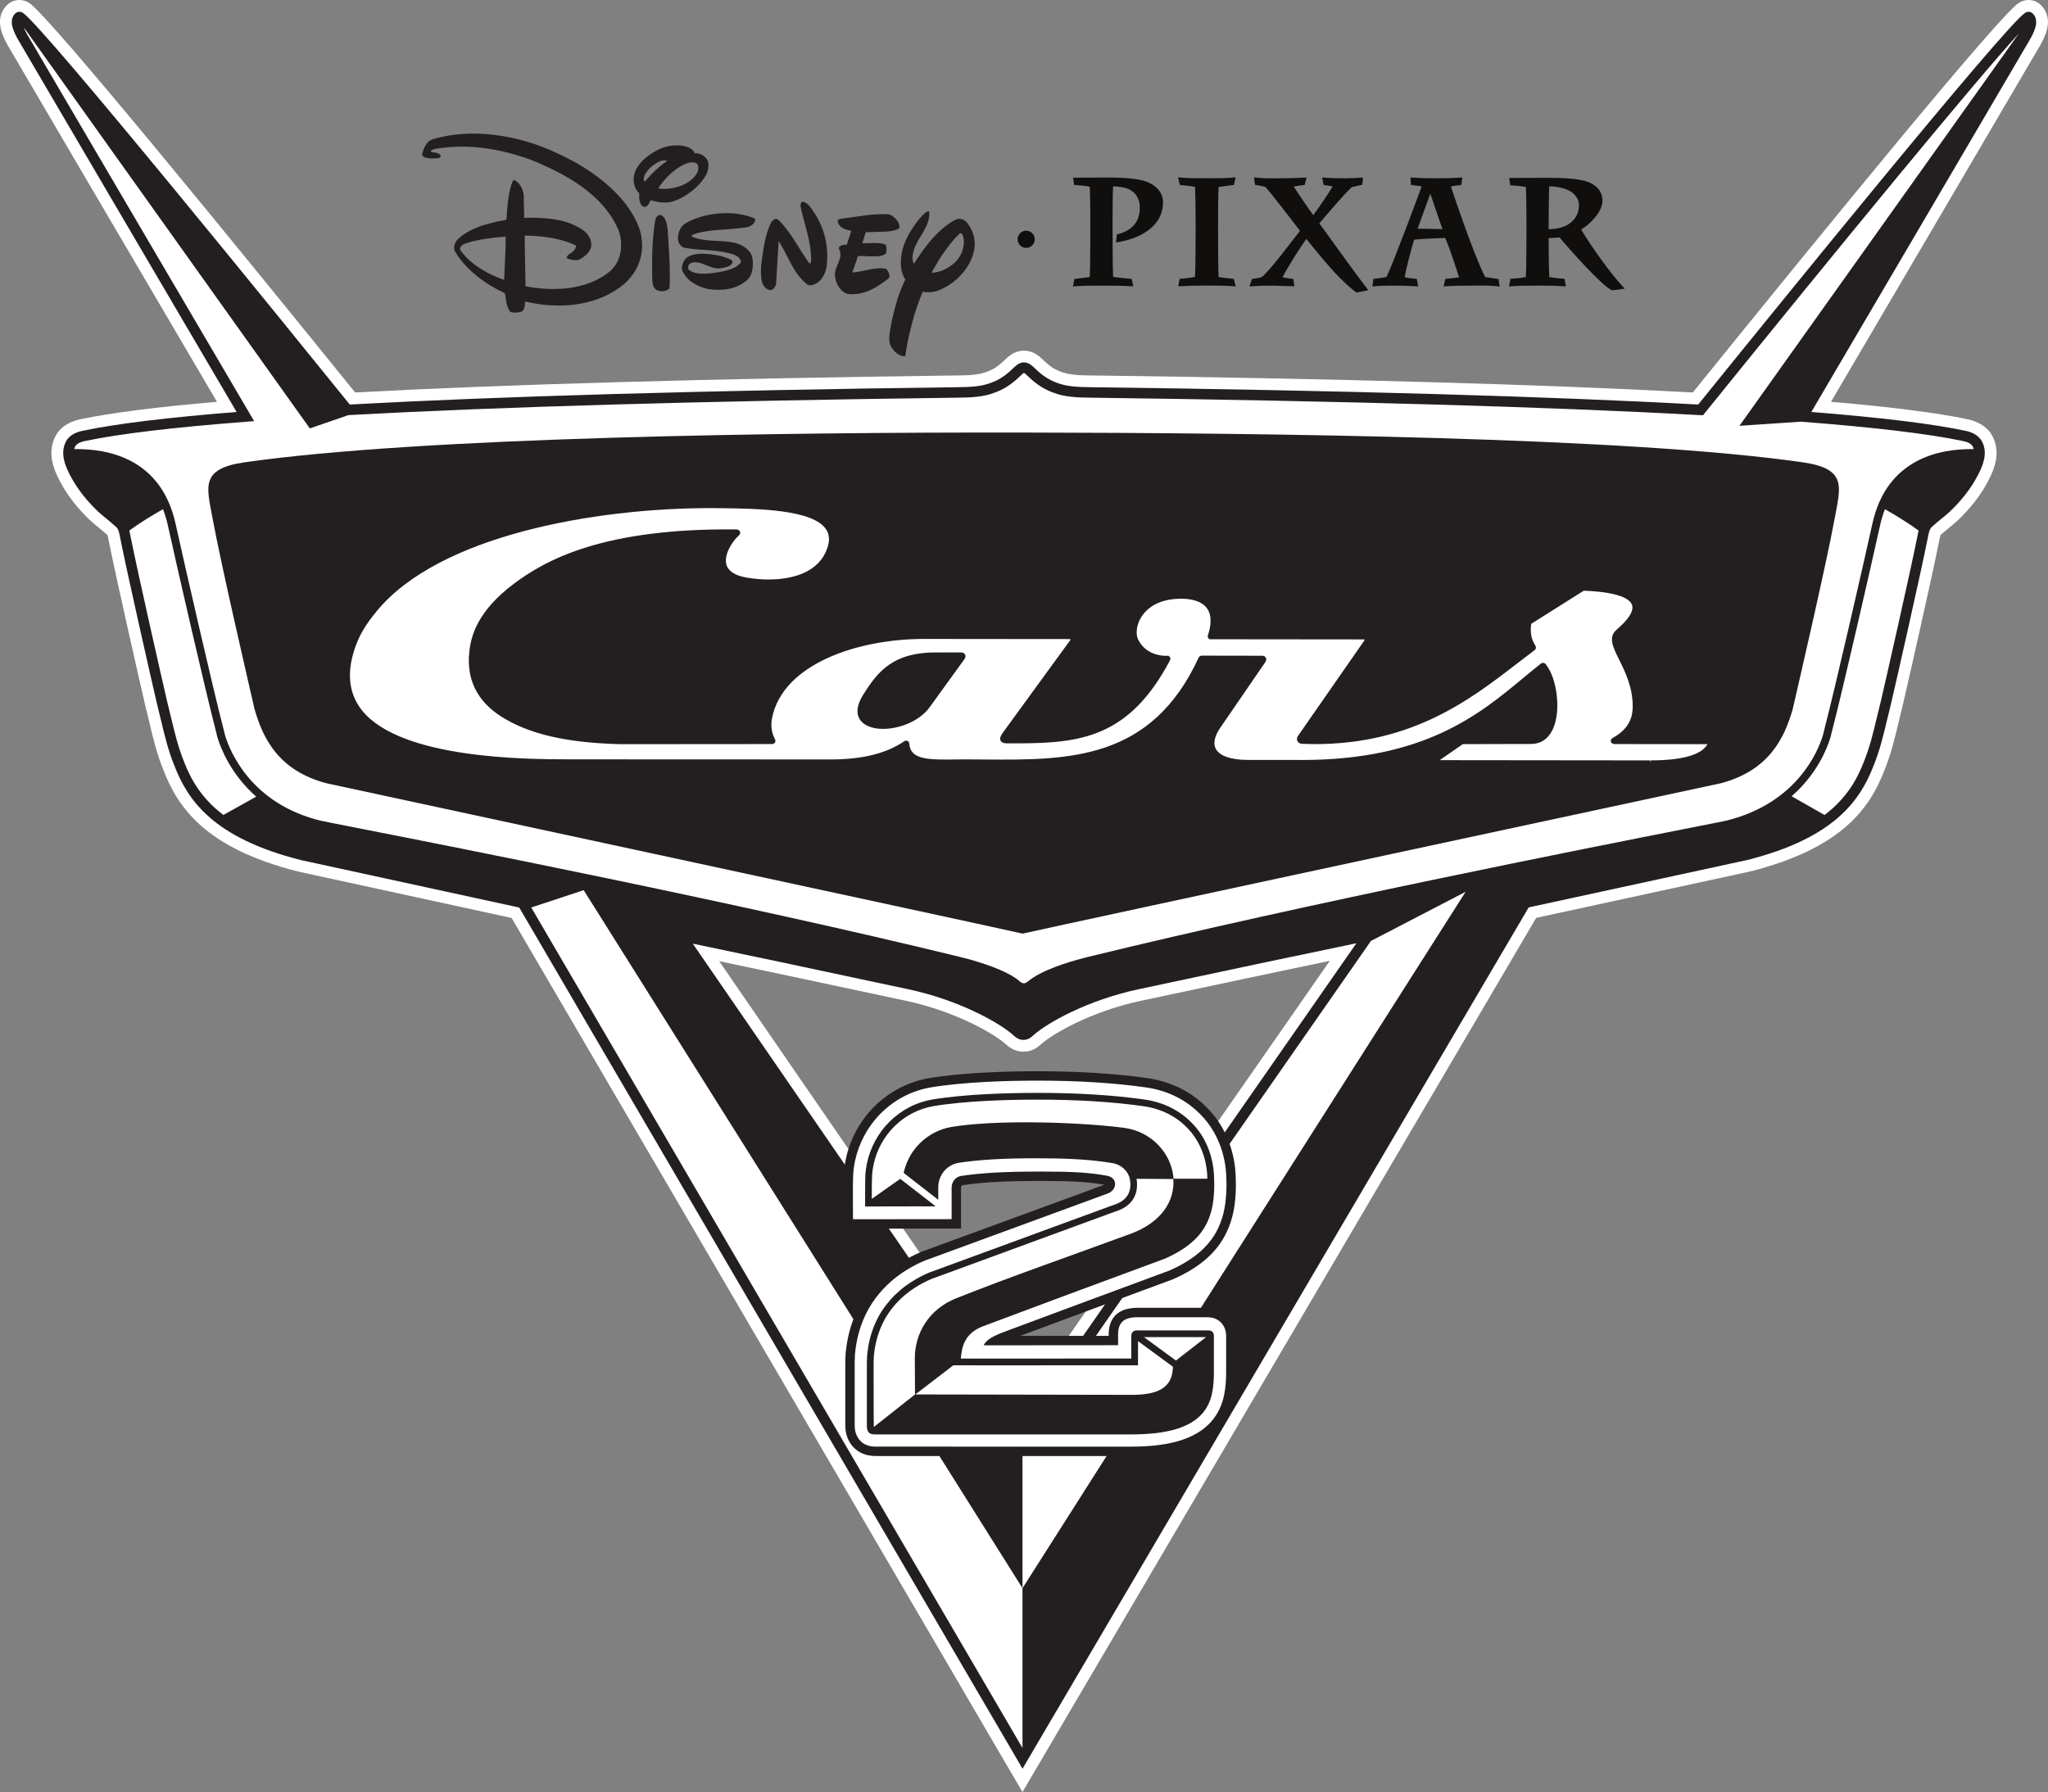 <?xml version="1.0" encoding="UTF-8" standalone="no"?>
<!-- Created with Inkscape (http://www.inkscape.org/) -->
<svg id="svg3336" xmlns:rdf="http://www.w3.org/1999/02/22-rdf-syntax-ns#" xmlns="http://www.w3.org/2000/svg" xml:space="preserve" height="353.19" viewBox="0 0 403.547 353.189" width="403.55" version="1.1" xmlns:cc="http://creativecommons.org/ns#" xmlns:dc="http://purl.org/dc/elements/1.1/"><rect x="0" y="0" width="403.547" height="353.189" fill="#808080" stroke="none"/><defs id="defs3340"><clipPath id="clipPath3352" clipPathUnits="userSpaceOnUse"><path id="path3354" d="m0 792h612v-792h-612v792z"/></clipPath><clipPath id="clipPath3368" clipPathUnits="userSpaceOnUse"><path id="path3370" d="m139.85 270.09h324.72v282.55h-324.72v-282.55z"/></clipPath></defs><g id="g3344" transform="matrix(1.25 0 0 -1.25 -175.99 690.8)"><g id="g3346"><g id="g3348"/></g><g id="g3364"><g id="g3366" clip-path="url(#clipPath3368)"><g id="g3372" transform="translate(301.99 331.55)"><path id="path3374" d="m0 0 48.429 69.596c-8.086-1.687-18.642-3.922-29.812-6.312-7.974-1.708-13.948-5.279-15.592-6.743l-0.048-0.042c-0.482-0.432-1.381-1.233-2.845-1.233-1.465 0-2.363 0.801-2.845 1.233l-0.049 0.042c-1.643 1.464-7.616 5.035-15.591 6.743-12.239 2.619-22.292 4.753-29.476 6.255l47.829-69.539zm-80.543 76.351-33.676 7.323c-14.675 3.698-18.966 10.174-21.228 16.022-1.01 2.462-1.624 5.038-2.217 7.531-0.188 0.792-0.376 1.583-0.578 2.369-0.786 3.335-4.687 20.559-5.78 26.051-0.034 0.148-0.068 0.322-0.102 0.497-0.035 0.178-0.084 0.432-0.127 0.575-0.392 0.362-0.806 0.701-1.242 1.057-0.643 0.527-1.367 1.119-2.039 1.803-1.96 1.952-3.5 4.08-4.564 6.308-0.669 1.402-1.465 3.52-0.662 5.739 0.412 1.221 1.485 2.782 4.255 3.364 4.803 1.011 12.027 1.934 21.503 2.747-10.92 18.6-32.714 55.722-33.014 56.269-0.638 1.158-2.131 3.872-0.332 6.016 0.74 0.883 1.605 1.067 2.201 1.067 0.55 0 1.073-0.157 1.556-0.467 3.15-2.024 33.257-38.996 51.371-61.413 23.679 1.278 55.674 2.182 95.124 2.687 1.63 0.022 3.196 0.08 4.443 0.565l0.047 0.018c1.206 0.433 2.076 1.136 3.008 2.058l0.045 0.045 0.209 0.18c0.363 0.309 1.195 1.015 2.505 1.04h0.07c1.346-0.024 2.177-0.731 2.533-1.033l0.217-0.187 0.046-0.045c0.932-0.922 1.797-1.624 2.987-2.05l0.046-0.018c1.265-0.491 2.834-0.551 4.463-0.573 39.451-0.505 71.445-1.409 95.124-2.687 21.928 27.134 48.379 59.489 51.373 61.413 0.483 0.31 1.006 0.467 1.555 0.467 0.596 0 1.461-0.184 2.201-1.067 1.798-2.144 0.306-4.858-0.334-6.018-0.307-0.562-23.667-40.35-33.012-56.267 9.475-0.813 16.7-1.736 21.504-2.747 2.767-0.582 3.846-2.157 4.262-3.387 0.796-2.198-0.001-4.314-0.671-5.716-1.063-2.23-2.605-4.358-4.584-6.328-0.651-0.664-1.375-1.256-2.013-1.779-0.447-0.366-0.866-0.709-1.245-1.06-0.043-0.137-0.095-0.396-0.129-0.577-0.035-0.175-0.07-0.349-0.106-0.518-1.091-5.48-4.986-22.681-5.764-25.978-0.213-0.837-0.401-1.628-0.591-2.419-0.592-2.494-1.206-5.069-2.236-7.581-2.244-5.807-6.53-12.275-21.181-15.965l-33.718-7.315-80.981-137.83-80.524 137.81z" fill="#fff"/></g><g id="g3376" transform="translate(250.01 403.85)"><path id="path3378" d="m0 0c7.181-1.484 18.859-3.956 34.02-7.2 8.039-1.722 14.348-5.312 16.438-7.171 0.415-0.371 0.869-0.806 1.657-0.806 0.789 0 1.243 0.435 1.66 0.806 2.089 1.859 8.397 5.449 16.438 7.171 15.16 3.244 27.207 5.778 34.388 7.261l-52.625-75.627-51.975 75.566zm211.34 146.52c-0.093 0.111-0.339 0.405-0.778 0.405-0.191 0-0.371-0.057-0.552-0.173-3.149-2.022-39.875-47.331-51.528-61.756-23.746 1.304-56.04 2.224-95.994 2.737-1.808 0.022-3.559 0.093-5.115 0.699-1.6 0.575-2.708 1.53-3.666 2.478l-0.159 0.137c-0.272 0.23-0.682 0.58-1.363 0.592-0.65-0.012-1.059-0.362-1.331-0.592l-0.16-0.137c-0.962-0.943-2.07-1.898-3.69-2.48-1.536-0.599-3.285-0.67-5.094-0.692-39.954-0.513-72.249-1.433-95.995-2.737-8.658 10.716-48.301 59.684-51.527 61.756-0.181 0.116-0.362 0.173-0.552 0.173-0.439 0-0.686-0.294-0.778-0.405-0.981-1.166 0.006-2.962 0.537-3.925 0.326-0.596 29.517-50.311 34.485-58.773-10.859-0.864-19.004-1.857-24.22-2.956-0.577-0.122-2.332-0.491-2.883-2.159-0.572-1.553 0.013-3.127 0.585-4.326 0.971-2.035 2.391-3.992 4.212-5.806 0.599-0.609 1.252-1.146 1.886-1.663 0.498-0.41 0.969-0.795 1.438-1.233 0.352-0.309 0.464-0.881 0.582-1.486 0.033-0.167 0.065-0.33 0.096-0.467 1.08-5.433 4.981-22.659 5.763-25.974 0.203-0.798 0.394-1.599 0.585-2.401 0.576-2.424 1.174-4.93 2.142-7.29 2.09-5.405 6.093-11.401 19.95-14.891l34.413-7.483 79.337-135.78 79.788 135.8 34.45 7.473c13.831 3.483 17.833 9.479 19.918 14.868 0.974 2.376 1.571 4.882 2.147 7.306 0.191 0.802 0.382 1.603 0.59 2.416 0.777 3.3 4.679 20.526 5.753 25.936 0.035 0.16 0.069 0.323 0.1 0.49 0.119 0.605 0.231 1.177 0.605 1.506 0.446 0.418 0.919 0.803 1.417 1.213 0.633 0.517 1.286 1.054 1.88 1.656 1.827 1.821 3.246 3.778 4.218 5.813 0.572 1.199 1.156 2.773 0.594 4.301-0.56 1.693-2.316 2.062-2.893 2.184-5.216 1.099-13.36 2.092-24.219 2.956 4.968 8.462 34.158 58.177 34.484 58.773 0.532 0.963 1.519 2.759 0.538 3.925" fill="#fff"/></g><g id="g3380" transform="translate(437.29 472.7)"><path id="path3382" d="m0 0c0 0.002 0.001 0.002 0.001 0.004l-0.001 0.001v-0.005z" fill="#221d1d"/></g><g id="g3384" transform="translate(437.29 472.7)"><path id="path3386" d="m0 0c0 0.002 0.001 0.002 0.001 0.004l-0.001 0.001v-0.005z" fill="#221d1d"/></g><g id="g3388" transform="translate(414.99 485.5)"><path id="path3390" d="m0 0 9.572 0.644 0.011 0.017 0.307-0.024c11.447-0.883 19.967-1.902 25.323-3.029 1.237-0.26 1.535-0.695 1.673-1.112 0.022-0.055 0.029-0.113 0.045-0.169-5.307 0.096-13.699-1.465-15.973-11.752-1.49-6.742-5.87-25.886-7.507-32.176l-0.254-1.042-0.058-0.212c-0.751-2.441-4.058-10.626-15.165-13.387-0.305-0.075-2.476-0.504-5.76-1.151-16.517-3.257-60.389-11.909-94.948-20.357-1.741-0.425-6.063-1.592-8.589-3.244-0.125-0.083-0.261-0.177-0.403-0.274-0.308-0.214-0.703-0.617-1.054-0.637-0.474 0.02-0.742 0.411-1.037 0.617-0.15 0.106-0.295 0.207-0.427 0.294-2.526 1.652-6.849 2.819-8.59 3.244-35.095 8.58-80.688 17.524-95.67 20.463-2.871 0.564-4.767 0.936-5.054 1.004-11.046 2.652-14.386 10.949-15.143 13.412l-0.32 1.279c-1.634 6.281-6.014 25.425-7.505 32.167-2.274 10.286-10.666 11.849-15.972 11.753 0.018 0.064 0.03 0.13 0.053 0.193 0.129 0.392 0.428 0.827 1.665 1.087 5.355 1.127 13.875 2.146 25.324 3.029l1.318 0.1-0.67 1.141c-11.997 20.433-34.781 59.241-35.131 59.87-0.222 0.403-0.382 0.729-0.495 0.992 0.057-0.058 0.116-0.121 0.176-0.184l44.897-62.965 6.084 2.098c23.751 1.311 56.125 2.236 96.228 2.751 1.966 0.025 3.879 0.106 5.652 0.795 1.887 0.678 3.156 1.762 4.244 2.834l0.092 0.079c0.141 0.119 0.237 0.196 0.262 0.198 0.056-0.002 0.152-0.079 0.292-0.198l0.091-0.079c1.088-1.072 2.358-2.155 4.227-2.827 1.793-0.696 3.705-0.777 5.671-0.802 40.17-0.516 72.586-1.444 96.347-2.757l0.422-0.024 0.265 0.33c20.995 25.991 42.91 52.671 49.54 59.886l-44.057-61.875zm28.112-17.133c-0.028-0.149-0.058-0.295-0.096-0.461-1.077-5.417-4.969-22.608-5.741-25.886-0.207-0.807-0.399-1.617-0.593-2.428-0.561-2.363-1.143-4.805-2.075-7.076-1.076-2.784-2.714-5.737-6.192-8.378l-5.187 2.956c4.017 3.509 5.595 7.561 6.098 9.204l0.327 1.297c1.637 6.297 6.023 25.464 7.515 32.213 0.203 0.922 0.462 1.768 0.766 2.543 1.752-0.985 3.89-2.306 5.308-3.371-0.052-0.211-0.092-0.418-0.13-0.613m-193.1-64.514c7.181-1.484 18.859-3.956 34.019-7.201 8.04-1.721 14.349-5.312 16.438-7.17 0.416-0.371 0.87-0.806 1.658-0.806s1.243 0.435 1.66 0.806c2.088 1.858 8.396 5.449 16.437 7.17 15.16 3.245 27.208 5.779 34.389 7.262l-52.626-75.627-51.975 75.566zm51.971-101.62v-25.2l-77.435 132.52 8.263 2.735 69.172-110.06v23.158l54.925 78.893 14.925 7.747-69.85-109.8zm-125.97 121.91c-3.481 2.644-5.119 5.6-6.198 8.388-0.925 2.258-1.506 4.7-2.069 7.063-0.193 0.811-0.387 1.621-0.588 2.411-0.776 3.295-4.67 20.486-5.751 25.926-0.032 0.143-0.061 0.289-0.09 0.438-0.038 0.195-0.079 0.402-0.13 0.613 1.416 1.065 3.553 2.385 5.306 3.37 0.305-0.776 0.564-1.62 0.768-2.542 1.491-6.749 5.878-25.916 7.514-32.204l0.264-1.077 0.068-0.245c0.507-1.653 2.092-5.741 6.083-9.25l-5.177-2.891zm-30.372 122.94 0.002-0.013-0.087 0.103c0.028-0.031 0.056-0.059 0.085-0.09m315.71 3.294c-0.092 0.111-0.338 0.405-0.777 0.405-0.191 0-0.371-0.057-0.553-0.173-3.143-2.018-39.869-47.327-51.522-61.751-23.746 1.303-56.04 2.223-95.995 2.736-1.808 0.023-3.558 0.092-5.115 0.699-1.6 0.575-2.707 1.53-3.665 2.478l-0.159 0.137c-0.272 0.23-0.682 0.58-1.363 0.592-0.65-0.012-1.059-0.362-1.331-0.592l-0.161-0.137c-0.957-0.948-2.065-1.903-3.685-2.485-1.536-0.6-3.286-0.669-5.094-0.692-39.955-0.513-72.25-1.433-95.996-2.736-8.657 10.715-48.301 59.683-51.527 61.755-0.181 0.116-0.361 0.173-0.552 0.173-0.439 0-0.686-0.294-0.778-0.405-0.98-1.167 0.007-2.962 0.537-3.926 0.327-0.595 29.518-50.31 34.485-58.773-10.858-0.863-19.003-1.856-24.219-2.955-0.577-0.122-2.332-0.491-2.883-2.159-0.573-1.553 0.012-3.127 0.585-4.326 0.971-2.035 2.39-3.992 4.212-5.806 0.598-0.609 1.252-1.146 1.886-1.663 0.498-0.41 0.969-0.795 1.437-1.233 0.353-0.309 0.465-0.88 0.583-1.486 0.032-0.167 0.064-0.33 0.095-0.467 1.081-5.433 4.981-22.659 5.763-25.974 0.203-0.798 0.395-1.599 0.586-2.401 0.576-2.424 1.174-4.93 2.142-7.29 2.09-5.405 6.092-11.401 19.949-14.891l34.414-7.483 79.337-135.78 79.787 135.8 34.451 7.473c13.831 3.483 17.833 9.479 19.917 14.868 0.974 2.376 1.571 4.882 2.148 7.306 0.191 0.802 0.382 1.603 0.59 2.416 0.777 3.3 4.679 20.526 5.753 25.936 0.035 0.16 0.069 0.323 0.1 0.49 0.118 0.606 0.23 1.177 0.604 1.506 0.446 0.418 0.919 0.803 1.418 1.213 0.632 0.517 1.286 1.054 1.88 1.656 1.827 1.821 3.245 3.778 4.218 5.813 0.571 1.199 1.156 2.773 0.593 4.301-0.56 1.693-2.315 2.062-2.893 2.184-5.216 1.099-13.36 2.092-24.219 2.955 4.968 8.463 34.158 58.178 34.485 58.773 0.531 0.964 1.518 2.759 0.537 3.926" fill="#231f20"/></g><g id="g3392" transform="translate(302.11 484.44)"><path id="path3394" d="m0 0c38.37-0.061 95.057-0.711 122.84-4.692 7.088-1.017 5.968-3.863 5.036-8.944-1.306-7.104-5.629-25.767-6.601-29.992-1.329-4.624-3.779-9.668-11.322-11.668-0.03-0.013-101.86-21.858-110.07-23.712-8.215 1.854-109.72 23.699-109.75 23.712-7.541 2-9.991 7.044-11.321 11.668-0.972 4.225-5.295 22.888-6.601 29.992-0.933 5.081-2.051 7.927 5.036 8.944 27.771 3.981 84.806 4.752 122.74 4.692" fill="#231f20"/></g><g id="g3396" transform="translate(278.67 323.81)"><path id="path3398" d="m0 0c-0.82 0.02-1.977 0.24-2.837 1.176-0.481 0.519-1.05 1.442-1.06 2.859v8.867c-0.005 0.778-0.009 1.587 0.043 2.42 0.205 2.304 0.765 4.442 1.66 6.354 1.374 2.979 3.756 5.632 6.709 7.465 0.961 0.609 1.993 1.145 3.065 1.599l0.14 0.058 28.703 10.526c0.535 0.188 0.755 0.557 0.733 0.84-0.022 0.272-0.265 0.481-0.652 0.552-3.139 0.598-6.515 0.647-9.98 0.647l-1.13-0.001c-4.926 0-8.515-0.207-11.64-0.674-0.268-0.041-0.52-0.195-0.672-0.416-0.138-0.197-0.216-0.441-0.222-0.691 0-0.52 0.006-5.592 0.006-5.592v-0.125l-17.024-0.017-0.021 3.226c0 0.38-0.026 3.743 0.052 4.686 0.183 2.932 1.263 5.866 3.04 8.272 1.886 2.579 4.58 4.537 7.587 5.526 0.693 0.233 1.421 0.418 2.165 0.544 5.375 0.896 12.274 1.081 17.116 1.081 6.311 0 12.05-0.357 17.057-1.068 3.618-0.515 6.778-2.099 9.136-4.581 2.622-2.663 4.155-6.519 4.197-10.567 0.061-1.298 0-2.656-0.178-4.031-0.309-2.252-1.098-4.303-2.29-5.936-1.513-2.08-3.747-3.758-6.84-5.132l-0.088-0.044-0.115-0.039c-6.768-2.492-20.254-7.498-25.767-9.563-0.636-0.226-1.113-0.468-1.51-0.768l18.238 0.013v0.96c0 2.292 1.271 3.456 3.774 3.456h11.017c0.929 0 1.727-0.255 2.369-0.76 0.85-0.669 1.355-1.741 1.355-2.872v-5.379c0.017-1.626-0.079-2.88-0.319-4.074-0.328-1.704-1.059-3.259-2.116-4.492-1.373-1.624-3.381-2.802-5.968-3.502-2.148-0.562-4.459-0.813-7.496-0.813l-40.237 0.01z" fill="#fff"/></g><g id="g3400" transform="translate(299.32 342.73)"><path id="path3402" d="m0 0c5.535 2.06 19.024 7.081 25.761 9.56l0.157 0.066c2.969 1.318 5.111 2.917 6.544 4.888 1.122 1.534 1.865 3.471 2.154 5.603 0.172 1.325 0.231 2.634 0.172 3.896-0.041 3.884-1.495 7.548-3.984 10.079-2.253 2.371-5.264 3.882-8.711 4.367-4.969 0.705-10.674 1.064-16.954 1.064-4.815 0-11.672-0.186-16.996-1.073-0.702-0.121-1.392-0.296-2.046-0.515-2.868-0.94-5.431-2.809-7.226-5.26-1.698-2.295-2.727-5.093-2.899-7.882-0.07-0.85-0.057-3.75-0.05-4.618l0.014-2.508 15.544 0.017c0 1.367-0.005 4.574 0 4.985 0.007 0.4 0.13 0.79 0.352 1.103 0.266 0.394 0.695 0.658 1.169 0.73 3.165 0.47 6.788 0.681 11.751 0.681h1.127c3.505 0 6.919-0.048 10.12-0.658 0.728-0.136 1.209-0.604 1.252-1.22 0.041-0.572-0.32-1.284-1.226-1.601l-28.81-10.57c-1.026-0.431-2.02-0.952-2.946-1.539-2.837-1.763-5.118-4.299-6.433-7.15-0.858-1.834-1.396-3.892-1.595-6.108-0.049-0.778-0.043-1.566-0.039-2.325v-8.897c0.003-1.178 0.473-1.931 0.864-2.357 0.684-0.745 1.635-0.922 2.314-0.937l40.215-0.008c2.967 0 5.222 0.242 7.31 0.791 2.43 0.655 4.312 1.752 5.587 3.262 0.977 1.139 1.653 2.574 1.957 4.15 0.228 1.146 0.319 2.357 0.304 3.929v5.386c0 0.901-0.399 1.758-1.071 2.285-0.509 0.402-1.152 0.604-1.912 0.604h-11.017c-2.098 0-3.032-0.834-3.032-2.714v-1.699l-21.181-0.016c0.369 0.926 1.747 1.574 3.46 2.209m19.595-19.671-40.237 0.009c-0.979 0.026-2.346 0.29-3.381 1.417-0.57 0.615-1.248 1.697-1.257 3.357v8.87c-0.006 0.808-0.009 1.621 0.045 2.468 0.216 2.409 0.795 4.631 1.729 6.619 1.43 3.109 3.913 5.873 6.986 7.781 0.99 0.63 2.06 1.185 3.172 1.655l0.153 0.061 28.721 10.532c0.005 0.003 0.009 0.005 0.012 0.011-3.024 0.547-6.295 0.594-9.656 0.594l-1.129-0.002c-4.889 0-8.447-0.206-11.531-0.663-0.064-0.013-0.136-0.058-0.171-0.108-0.056-0.076-0.089-0.179-0.089-0.278-0.001-0.517 0-5.58 0-5.58v-0.87l-18.496-0.018-0.029 3.965c-0.006 1.146-0.014 3.882 0.057 4.751 0.188 3.056 1.32 6.134 3.182 8.654 1.974 2.699 4.8 4.752 7.953 5.787 0.72 0.245 1.487 0.439 2.269 0.569 5.426 0.905 12.37 1.096 17.241 1.096 6.349 0 12.121-0.362 17.161-1.079 3.784-0.536 7.092-2.199 9.568-4.805 2.751-2.786 4.356-6.828 4.401-11.067 0.062-1.32 0-2.718-0.182-4.135-0.326-2.378-1.163-4.548-2.427-6.28-1.588-2.185-3.924-3.941-7.138-5.373l-0.239-0.098c-6.101-2.243-17.722-6.554-23.983-8.891l13.937 0.007v0.225c0 2.705 1.601 4.192 4.516 4.192h11.017c1.101 0 2.05-0.307 2.829-0.92 1.024-0.805 1.638-2.095 1.638-3.451v-5.379c0.014-1.672-0.085-2.973-0.333-4.219-0.353-1.827-1.142-3.496-2.281-4.83-1.469-1.739-3.604-2.998-6.34-3.732-2.219-0.583-4.588-0.842-7.688-0.842" fill="#231f20"/></g><g id="g3404" transform="translate(326.16 338.12)"><path id="path3406" d="m0 0-5.032 3.69 9.777-0.001-4.745-3.689zm-0.592-2.081c-0.119-0.604-0.371-1.186-0.772-1.653-0.588-0.694-1.443-1.094-2.307-1.325-1.145-0.301-2.333-0.359-3.507-0.349l-33.901 0.064 5.993 4.595 1.819-0.003c2.066-0.006 4.124-0.006 6.173-0.006l16.659 0.013 4.456-0.004 0.007 3.809 5.499-4.033c-0.017-0.373-0.049-0.745-0.119-1.108m-47.03-8.398c-0.031 0.034-0.032 9.001-0.032 9.001-0.005 0.807-0.007 1.503 0.035 2.176 0.162 1.806 0.603 3.488 1.312 5.004 1.073 2.331 2.948 4.41 5.281 5.858 0.804 0.508 1.658 0.954 2.519 1.315l28.709 10.534c1 0.308 2.128 0.767 2.927 1.85 0.651 0.888 0.876 2.087 0.667 3.397l5.794-0.035c0.245-3.336-1.73-6.847-6.923-8.707-8.386-3.082-19.019-6.793-27.322-10.105-4.275-1.711-6.505-5.498-6.505-9.435l0.028-5.718-6.49-5.135zm52.655 15.231-11.167 0.002c-0.563 0-0.9-0.324-0.904-0.862l-0.001-3.574-3.396 0.002-16.661-0.013c-2.047 0-6.815 0.004-6.815 0.004l0.073 0.635c0.106 0.903 0.31 1.602 0.644 2.203 0.669 1.24 1.848 1.895 2.719 2.232 1.458 0.566 20.534 7.67 28.803 10.71 2.642 1.177 4.526 2.564 5.75 4.252 0.923 1.263 1.54 2.878 1.786 4.677 0.161 1.24 0.215 2.461 0.155 3.606-0.019 3.368-1.281 6.571-3.448 8.771-1.933 2.034-4.54 3.333-7.54 3.76-4.901 0.696-10.535 1.045-16.738 1.045-4.757 0-11.518-0.181-16.714-1.045-0.602-0.101-1.202-0.253-1.777-0.448-2.467-0.808-4.686-2.429-6.247-4.556-1.466-1.989-2.363-4.436-2.513-6.881-0.045-0.574-0.04-4.98-0.04-4.98l11.121 0.024-1.345 1.046-4.231 3.288-4.488-3.159c-0.005 1.596 0.007 3.239 0.045 3.702 0.139 2.256 0.956 4.502 2.311 6.328 1.427 1.956 3.462 3.437 5.724 4.18 0.528 0.178 1.071 0.314 1.615 0.409 5.125 0.851 11.824 1.027 16.539 1.027 6.151 0 11.733-0.345 16.589-1.035 2.76-0.391 5.153-1.576 6.927-3.445 1.963-1.995 3.109-4.898 3.146-7.994h-5.331c-0.253 3.866-3.373 7.447-7.799 8.027-4.868 0.632-11.126 0.875-15.454 0.872-4.172 0-8.531-0.19-11.798-0.738-0.443-0.071-0.877-0.185-1.3-0.33-1.818-0.606-3.442-1.779-4.585-3.337-0.779-1.055-1.319-2.285-1.608-3.572l4.391-3.414 1.065-0.828v0.575c-0.001 0.431-0.001 0.886 0 1.446 0.015 0.807 0.264 1.594 0.71 2.223 0.593 0.862 1.524 1.443 2.562 1.598 3.285 0.488 7.011 0.704 12.095 0.704 3.928 0 8.115-0.09 12.098-0.761 1.349-0.224 2.448-1.223 2.727-2.469 0.216-1.086 0.054-2.073-0.458-2.768-0.613-0.834-1.548-1.212-2.406-1.475l-28.762-10.548c-0.936-0.396-1.844-0.871-2.692-1.41-2.504-1.557-4.523-3.796-5.68-6.306-0.765-1.626-1.237-3.425-1.41-5.374-0.045-0.725-0.041-1.436-0.04-2.258v-8.885c0-0.442 0.114-0.769 0.318-0.987 0.22-0.251 0.632-0.288 0.813-0.295l40.394-0.002c2.804 0 4.899 0.219 6.802 0.714 2.04 0.552 3.591 1.444 4.604 2.642 0.745 0.865 1.27 1.988 1.507 3.238 0.201 0.998 0.282 2.096 0.267 3.548v5.397c0 0.296-0.121 0.569-0.288 0.687-0.144 0.117-0.358 0.175-0.664 0.175" fill="#231f20"/></g><g id="g3408" transform="translate(292.8 448.68)"><path id="path3410" d="m0 0-5.343-7.385c-1.674-2.458-5.036-3.581-7.447-3.581-1.81-0.001-3.178 0.589-3.75 1.618-0.375 0.673-0.584 1.857 0.545 3.677 2.381 3.835 4.897 6.985 12.256 6.748 0.756 0.037 3.133 0.006 3.133 0.006 0.478 0.034 0.67-0.207 0.734-0.333 0.078-0.154 0.12-0.408-0.128-0.75m108.13-15.93c5.037 0 8.071 0.858 9.03 2.557l-14.73 0.017c-0.401 0.062-0.486 0.288-0.508 0.382-0.046 0.205 0.048 0.414 0.252 0.559 2.879 1.568 3.198 3.623 3.193 5.035-0.015 3.036-1.19 5.41-2.135 7.316-0.968 1.958-1.734 3.505-0.502 4.647l0.219 0.197c0.76 0.679 2.78 2.481 2.302 3.813-0.319 0.891-1.891 2-7.572 2.231 0.01-0.001-0.04-0.008-0.076-0.03l-8.246-5.201c-0.214-1.694 0.174-2.617 0.627-3.366 0.007-0.003 0.157-0.18 0.115-0.446-0.025-0.161-0.122-0.299-0.269-0.387-0.868-0.648-1.786-1.356-2.731-2.085-7.63-5.879-17.186-13.245-33.704-12.637h-0.002c-0.572 0-0.799 0.276-0.882 0.441-0.13 0.257-0.089 0.573 0.111 0.845l10.434 15.006c0.048 0.079 0.053 0.136 0.05 0.15-0.004 0.001-0.046 0.029-0.139 0.029l-24.329 0.025-0.203 0.219c-0.087 0.142-0.088 0.324-0.004 0.483 0.568 1.772 0.524 3.191-0.157 4.153-0.895 1.267-2.733 1.502-3.751 1.529-4.129 0.124-5.917-1.76-6.612-2.864-0.864-1.375-0.875-2.8-0.518-3.541 1.165-2.405 3.665-2.593 4.403-2.593l0.391 0.016 0.213-0.192c0.087-0.116 0.116-0.269 0.074-0.421l-0.033-0.082c-6.435-12.179-14.07-13.12-24.155-13.12l-1.623 0.005c-0.474 0-0.787 0.141-0.933 0.416-0.224 0.425 0.094 0.892 0.246 1.116l0.055 0.08 10.664 14.65c0.041 0.07 0.041 0.127 0.039 0.137-0.007 0.009-0.057 0.037-0.147 0.037l-22.975 0.022c-10.352 0-22.222-3.91-23.922-12.492-0.228-1.16-0.069-2.325 0.451-3.279 0.074-0.111 0.133-0.333 0.025-0.534-0.044-0.08-0.179-0.269-0.499-0.269l-23.881-0.019c-8.509 0.209-14.489 1.604-18.833 4.39-3.736 2.399-5.416 5.781-4.996 10.05 0.253 2.579 1.256 6.507 7.017 10.84 5.007 3.767 14.102 8.817 35.119 8.58 0.231-0.017 0.477-0.121 0.558-0.369 0.042-0.123 0.065-0.369-0.226-0.62-0.87-0.748-2.379-2.919-1.922-4.556 0.294-1.054 1.382-1.745 3.236-2.056 1.151-0.194 2.3-0.292 3.417-0.292 2.612 0 7.251 0.556 8.979 4.291 0.672 1.451 0.71 2.614 0.116 3.558-2.019 3.207-10.84 3.321-16.678 3.397-0.524 0.006-1.052 0.01-1.579 0.01-18.104 0-42.745-4.251-52.608-16.234-1.562-1.903-3.155-4.061-3.955-7.659-0.67-3.143-0.113-5.85 1.656-8.041 6.181-7.646 26.084-7.67 32.625-7.679-0.001 0 40.75-0.017 41.184-0.017 5.008 0 8.787 0.932 11.61 2.849 0.017 0.017 0.156 0.118 0.338 0.118 0.221 0 0.47-0.159 0.491-0.51 0.152-2.29 2.606-2.472 5.799-2.472 2.001 0.041 4.048 0.024 6.076 0.007 13.29-0.112 26.268-0.125 33.717 16.035 0.066 0.181 0.25 0.339 0.524 0.339l9.303-0.016c0.024 0.005 0.087 0.009 0.144 0.009 0.392 0 0.565-0.176 0.639-0.324 0.115-0.222 0.069-0.479-0.134-0.761l-7.08-10.313c-0.619-0.912-1.238-2.226-0.675-3.292 0.592-1.121 2.391-1.74 5.061-1.744l7.51-0.003c0.336-0.003 0.666-0.007 0.991-0.007 19.31 0 27.932 7.152 34.859 12.898 0.954 0.792 1.879 1.557 2.795 2.277 0.118 0.112 0.266 0.139 0.364 0.139 0.248 0 0.427-0.166 0.512-0.323 1.636-2.096 2.435-7.273 0.983-10.243-0.711-1.453-1.874-2.221-3.361-2.221l-10.777-0.026-3.65-2.528 33.115-0.036 0.079-0.412v0.412z" fill="#fff"/></g><g id="g3412" transform="translate(437.3 472.72)"><path id="path3414" d="m0 0c0 0.002 0.002 0.003 0.002 0.005l-0.002 0.001v-0.006z" fill="#221d1d"/></g><g id="g3416" transform="translate(437.3 472.72)"><path id="path3418" d="m0 0c0 0.002 0.002 0.003 0.002 0.005l-0.002 0.001v-0.006z" fill="#221d1d"/></g><g id="g3420" transform="translate(316.26 508.97)"><path id="path3422" d="m0 0c0.966-0.126 1.943-0.209 2.909-0.302l0.277-1.179c-1.612 0.099-3.26 0.12-4.873 0.12-1.54 0-3.108-0.017-4.649-0.123l0.226 1.171c0.809 0.105 1.62 0.18 2.429 0.306 0.076 1.415 0.087 5.829 0.087 7.828v0.929c0 0.68-0.011 4.324-0.087 5.477-0.804 0.173-1.646 0.21-2.464 0.28l-0.162 1.149 5.756 0.021c2.529 0 4.728-0.209 5.932-0.699 2.224-0.925 2.487-2.485 2.487-3.169 0-4.037-3.965-5.883-7.42-6.363l0.153 1.261c2.095 0.52 3.611 1.683 3.611 4.269 0 1.294-0.638 2.325-1.686 2.844-0.62 0.304-1.606 0.444-2.529 0.473-0.071-1.056-0.085-3.853-0.085-5.611v-0.981c0-1.796 0.014-6.436 0.088-7.701" fill="#110f0d"/></g><g id="g3424" transform="translate(332.89 508.96)"><path id="path3426" d="m0 0c0.794-0.141 1.607-0.213 2.403-0.288l0.286-1.194c-1.647 0.153-3.386 0.136-5.022 0.136-1.347 0-2.701-0.034-4.034-0.121l0.223 1.184c0.805 0.046 1.627 0.164 2.418 0.292 0.078 1.315 0.102 5.146 0.102 7.25v1.361c0 0.704-0.023 4.402-0.093 5.603-0.799 0.121-1.598 0.216-2.399 0.299l-0.281 1.196c1.646-0.172 3.429-0.144 5.064-0.144 1.324 0 2.703-0.002 4.025 0.15l-0.289-1.202c-0.802-0.083-1.606-0.22-2.407-0.322-0.063-0.808-0.082-3.154-0.082-5.697v-1.432c0-2.752 0.019-6.124 0.086-7.071" fill="#110f0d"/></g><g id="g3428" transform="translate(349.61 511.45)"><path id="path3430" d="m0 0c-1.243 1.458-2.295 2.801-2.896 3.518-0.819-1.116-2.847-4.295-3.764-6.055 0.569-0.104 1.141-0.194 1.717-0.26l0.162-1.138h-0.394c-0.366 0-2.348 0.09-3.672 0.09-1.014 0-1.999-0.05-3.016-0.13l0.394 1.178c0.516 0.076 1.078 0.127 1.559 0.315 0.99 0.664 4.971 5.937 6.017 7.281-0.804 1.035-1.889 2.455-2.911 3.77-1.052 1.349-2.026 2.575-2.555 3.144-0.526 0.161-1.084 0.233-1.622 0.337l-0.17 1.194c1.273-0.216 2.692-0.168 3.951-0.168 1.457 0 2.918 0.049 4.363 0.117l-0.33-1.17c-0.572-0.061-1.143-0.131-1.711-0.242 0.645-1.028 2.338-3.526 3.08-4.514 0.784 1.065 2.369 3.332 3.05 4.527l-0.408 0.08c-0.342 0.062-0.686 0.113-1.017 0.164l-0.228 1.171c1.212-0.106 2.434-0.133 3.654-0.133 0.933 0 1.861 0.053 2.792 0.13l-0.113-1.138c-0.546-0.143-1.093-0.248-1.649-0.378l-0.193-0.188c-0.803-0.76-1.533-1.618-2.272-2.441-1.07-1.21-2.168-2.488-2.665-3.086 2.569-3.513 5.082-7.087 7.719-10.542l-1.876-0.37c-1.835 1.387-3.511 3.209-4.996 4.937" fill="#110f0d"/></g><g id="g3432" transform="translate(366.26 522.1)"><path id="path3434" d="m0 0c-0.664-1.849-1.61-4.396-1.995-5.511l3.908-0.076c-0.483 1.441-1.396 4.033-1.913 5.587m4.543-13.17c-0.702 2.051-1.326 4.199-2.198 6.193-1.019-0.02-3.857-0.154-4.889-0.269-0.267-0.835-1.209-4.203-1.493-5.924 0.623-0.14 1.266-0.2 1.903-0.264l0.225-1.179c-1.373 0.086-2.765 0.12-4.139 0.12-1.03 0-2.068-0.036-3.09-0.13l0.165 1.189c0.696 0.065 1.384 0.161 2.069 0.304 0.906 1.79 4.73 12.067 5.545 14.274-0.562 0.112-1.133 0.17-1.706 0.242l-0.049 1.165c1.188-0.083 2.394-0.123 3.585-0.123 1.52 0 3.072 0.019 4.581 0.123l-0.165-1.17c-0.546-0.06-1.1-0.125-1.634-0.242 0.411-1.329 1.53-4.527 2.327-6.726 0.631-1.742 2.007-5.474 3.059-7.543 0.703-0.135 1.411-0.229 2.117-0.319l0.17-1.208c-1.391 0.234-3.084 0.164-4.47 0.164-1.439 0-2.922-0.016-4.362-0.13l0.284 1.193c0.728 0.06 1.449 0.125 2.165 0.26" fill="#110f0d"/></g><g id="g3436" transform="translate(387.28 516.9)"><path id="path3438" d="m0 0c0.931 0.348 2.415 1.326 2.415 3.413 0 1.183-1.033 2.854-4.685 2.95-0.059-1.34-0.098-4.909-0.098-6.407v-0.369c0.731 0.018 1.548 0.115 2.368 0.413m-5.955 6.279c-0.808 0.119-1.648 0.178-2.468 0.249l-0.161 1.151 5.614 0.024c2.178 0 5.231-0.021 6.887-0.674 1.321-0.529 2.204-1.513 2.204-2.961 0-1.571-1.645-3.459-3.36-4.519 1.628-2.768 4.761-7.107 6.862-9.326l-1.998-0.269c-1.673 0.767-6.789 6.572-8.262 8.35-0.641-0.052-1.298-0.098-1.731-0.113v-0.274c0-1.398 0.039-4.576 0.103-5.873 0.783-0.132 1.598-0.211 2.395-0.275l0.224-1.19c-1.455 0.121-2.951 0.13-4.404 0.13-1.503 0-3.07 0-4.562-0.13l0.222 1.193c0.807 0.06 1.641 0.13 2.43 0.28 0.075 1.152 0.098 5.15 0.098 7.379v1.41c0 0.785-0.023 4.444-0.093 5.438" fill="#110f0d"/></g><g id="g3440" transform="translate(301.2 514.91)"><path id="path3442" d="m0 0c0 0.749 0.612 1.355 1.354 1.355 0.744 0 1.351-0.606 1.351-1.355 0-0.748-0.607-1.352-1.351-1.352-0.742 0-1.354 0.604-1.354 1.352" fill="#110f0d"/></g><g id="g3444" transform="translate(245.85 517.49)"><path id="path3446" d="m0 0c-0.178 0.593-0.426 1.176-1.078 1.276-0.38-0.088-0.598-0.478-0.676-0.763-0.466-2.741-0.546-5.609-0.507-8.522 0.05-0.999-0.126-2.45 1.096-2.702 0.592-0.171 1.181 0 1.645 0.38 0.161 3.288-0.105 6.306-0.31 9.46-0.047 0.392-0.126 0.712-0.17 0.871" fill="#231f20"/></g><g id="g3448" transform="translate(279.63 516.1)"><path id="path3450" d="m0 0c0.581 0.041 2.194-0.037 2.954 0.594 0.086 0.929-0.76 1.773-1.6 2.151-2.578 0.17-5.027-0.378-7.471-0.674-0.231-0.035-0.677-0.082-0.677-0.423 0.211-1.096 1.308-1.309 2.151-1.516l-0.043-0.128-0.669-2.044-0.17-0.004-0.323-0.026c-0.068-0.013-0.147-0.026-0.221-0.048-0.279-0.089-0.617-0.23-0.514-0.58 0.803-1.603-0.804-2.696-0.63-4.304 0.111-1.044 0.66-2.127 1.591-2.655 0.136-0.066 0.337-0.137 0.609-0.17 2.456-0.215 4.464 1.079 6.319 2.528 0.211 0.466-0.124 1.057-0.422 1.438-1.773 0.381-3.459-0.421-5.229-0.55l-0.005 0.004-0.142-0.015c0.185 0.45 0.517 1.434 0.886 2.56 0.226 0.03 0.676 0.051 1.04 0.025 0.36-0.014 0.745-0.048 0.964-0.044 0.856 0 1.716-0.072 2.342 0.389 0.103 0.085 0.128 0.196 0.131 0.263 0.025 0.296 0.111 0.866-0.112 1.206-1.059 0.379-2.361 0.211-3.504 0.211l-0.164-0.002 0.546 1.733 2.363 0.081z" fill="#231f20"/></g><g id="g3452" transform="translate(292.73 514.51)"><path id="path3454" d="m0 0h-0.002c-0.017-1.338-0.563-2.511-1.592-3.428-1.008-0.801-2.187-1.431-3.486-1.435 0.061 0.117 0.123 0.235 0.189 0.353 0.294 0.514 0.594 1.036 0.897 1.556 0.742 1.201 1.591 2.367 2.547 3.446 0.029 0.03 0.051 0.056 0.077 0.086 0.022 0.02 0.041 0.044 0.061 0.067 0.201 0.212 0.408 0.423 0.622 0.633 0.055 0.039 0.136 0.085 0.213 0.064l-0.003 0.002c0.219-0.04 0.3-0.304 0.372-0.526 0.044-0.167 0.105-0.466 0.105-0.818m0.481 3.04c-0.082 0.095-0.171 0.176-0.229 0.228-0.289 0.223-0.624 0.362-0.989 0.367-0.279-0.001-0.655-0.178-0.848-0.283-1.392-0.797-2.605-1.928-3.718-3.234-0.021-0.023-0.04-0.046-0.06-0.068-0.657-0.796-1.577-2-2.493-3.497-0.253 0.291-0.253 0.902-0.222 1.273 0.293 2.576 2.894 4.301 2.603 6.978-0.481 0.035-0.801-0.415-1.129-0.726-0.115-0.119-0.242-0.258-0.372-0.406-1.832-2.292-3.294-4.868-2.886-7.985 0.069-0.415 0.228-0.872 0.417-1.244 0.076-0.16 0.158-0.286 0.222-0.374-0.436-0.902-0.84-1.872-1.177-2.886-0.489-1.647-0.945-3.31-1.214-5.062-0.079-0.396-0.204-1.16-0.118-1.833 0.02-0.202 0.059-0.398 0.139-0.583 0.421-0.89 1.395-1.861 2.361-1.734 0.296 2.235 0.818 4.383 1.427 6.487 0.33 1.064 0.763 2.322 1.317 3.661 1.269-0.22 2.301 0.153 2.301 0.153 2.654 0.931 5.178 3.458 5.757 6.2 0.413 1.679-0.059 3.28-1.089 4.568" fill="#231f20"/></g><g id="g3456" transform="translate(249.32 523.95)"><path id="path3458" d="m0 0c-0.377-0.251-0.759-0.42-1.136-0.587-1.181-0.424-2.407-0.634-3.627-0.424 1.043 1.65 2.704 3.254 4.497 3.951 0.098 0.032 0.291 0.091 0.494 0.123 0.519 0.048 1.11 0.089 1.295-0.528 0.21-1.096-0.719-1.941-1.523-2.535m-6.741 0.209c-0.047-0.055-0.093-0.107-0.137-0.163-0.225 0.195-0.185 0.513-0.1 0.813 0.065 0.228 0.161 0.389 0.187 0.438 0.174 0.296 0.424 0.607 0.675 0.859 0.382 0.381 0.837 0.695 1.323 0.967 0.087 0.047 0.221 0.108 0.342 0.157 0.014 0.006 0.029 0.011 0.049 0.019 0.133 0.049 0.418 0.125 0.824 0.082h0.003c0.081-0.007 0.168-0.021 0.252-0.044-1.682-1.111-3.008-2.629-3.418-3.128m9.517 3.541c-0.051 0.063-0.11 0.122-0.169 0.177h0.004s-0.346 0.349-0.816 0.496c-0.05 0.013-0.1 0.027-0.143 0.038-0.22 0.052-0.414 0.063-0.536 0.063-0.043 0-0.088-0.002-0.138-0.007-0.148 0.501-0.752 0.822-0.752 0.822-0.414 0.229-0.877 0.339-1.294 0.388l-0.055 0.009c-1.011 0.106-1.798-0.024-2.413-0.18-0.492-0.132-0.92-0.317-1.172-0.434-2.385-1.192-3.303-2.568-3.654-3.373-0.011-0.021-0.024-0.04-0.034-0.058-0.034-0.095-0.067-0.189-0.096-0.286-0.043-0.142-0.066-0.242-0.075-0.298-0.215-1.033 0.029-2.144 0.807-2.918 0-0.096-0.014-0.387-0.011-0.67 0.007-0.155 0.026-0.354 0.074-0.545 0.029-0.111 0.072-0.233 0.129-0.372 0.186-0.39 0.353-0.522 0.652-0.522 0.545-0.046 0.8 0.845 0.97 1.052 1.056-0.336 2.32-0.55 3.462-0.207 0.797 0.251 1.478 0.59 2.191 1.053 1.175 0.777 2.246 1.739 2.996 3.004 0.235 0.42 0.347 0.822 0.4 1.087 0.121 0.643 0.061 1.216-0.327 1.681" fill="#231f20"/></g><g id="g3460" transform="translate(268.95 519.4)"><path id="path3462" d="m0 0c-0.337 0.487-0.93 1.395-1.687 1.435-0.296-0.128-0.309-0.548-0.255-0.799 0.55-2.775 1.636-5.297 1.644-8.276 0-0.117-0.004-0.319-0.031-0.437-0.04-0.121-0.106-0.221-0.22-0.235-1.666 2.249-2.795 4.779-4.85 6.831-0.09 0.081-0.151 0.124-0.186 0.143-0.33 0.148-0.634-0.034-0.866-0.293-0.06-0.083-0.19-0.263-0.332-0.576-0.65-1.514-0.955-3.198-1.191-4.883-0.127-0.854-0.504-3.205 0.084-4.51 0.254-0.469 0.717-0.933 1.265-0.889 0.378 0.042 0.673 0.506 0.801 0.889l0.413 6.828 0.177-0.291c1.396-2.238 2.11-4.766 4.304-6.537 0.312-0.207 0.712-0.162 1.054-0.023 0.218 0.078 0.518 0.213 0.77 0.435 0.754 0.609 1.151 1.663 1.263 2.501 0.375 3.202-0.426 6.2-2.157 8.687" fill="#231f20"/></g><g id="g3464" transform="translate(259.83 518.01)"><path id="path3466" d="m0 0c-0.003 0.052-0.026 0.107-0.072 0.161-0.028 0.026-0.076 0.053-0.114 0.072-3.203 1.316-7.632 0.933-10.606-0.706-0.905-0.466-1.309-1.34-1.383-2.327-0.004-0.163 0-0.589 0.185-0.938 0.151-0.253 0.363-0.484 0.604-0.613 0.038-0.018 0.101-0.042 0.178-0.061 0.979-0.209 2.02-0.283 3.061-0.347 0.524-0.04 0.907-0.064 0.907-0.064 1.967-0.165 2.895-0.418 2.895-0.418h0.011c0.786-0.221 1.877-0.399 2.093-1.37 0.009-0.044 0.003-0.069-0.012-0.107-0.663-1.065-2.645-1.427-3.98-1.644-0.873-0.102-3.083-0.468-4.162 0.418-0.145 0.128-0.177 0.273-0.182 0.357 0 0.02 0 0.043 0.002 0.064v0.002c0.008 0.153 0.057 0.306 0.157 0.448 0.017 0.021 0.065 0.08 0.144 0.133 1.393 0.808 3.168-0.919 4.591-0.746 1.435 0.142 1.896 0.482 2.04 0.794 0.119 0.23 0.064 0.388 0.064 0.388-0.504 0.422-1.641 0.757-2.568 0.924-1.317 0.189-3.189 0.467-4.506-0.326-0.024-0.011-0.273-0.17-0.439-0.416-0.254-0.376-0.439-0.83-0.459-1.312 0.002-0.083 0.011-0.212 0.058-0.357 0.674-1.683 2.434-2.576 4.037-2.944 2.177-0.348 4.532-0.055 6.145 1.379h-0.002c0.31 0.275 0.474 0.521 0.554 0.654 0.403 0.803 0.526 2.092 0.266 3.09-0.076 0.281-0.197 0.499-0.295 0.64-1.674 2.209-4.757 1.583-7.369 2.003-0.322 0.045-0.779 0.123-1.185 0.255-0.25 0.069-0.399 0.135-0.479 0.177-0.023 0.011-0.044 0.025-0.066 0.037-0.005 0.004-0.006 0.007-0.006 0.007-0.06 0.043-0.104 0.098-0.127 0.178-0.007 0.044 0.018 0.067 0.036 0.08 2.267 0.909 4.99 0.785 7.508 1.079 0.799 0.121 1.641 0.089 2.192 0.702 0.019 0.02 0.044 0.048 0.079 0.092 0.001 0.003 0.005 0.004 0.005 0.009 0.004 0 0.004 0.001 0.004 0.001 0.052 0.074 0.112 0.178 0.153 0.306 0.025 0.066 0.035 0.132 0.04 0.179v0.026c0.003 0.018 0.003 0.026 0.003 0.034v0.001 0.006z" fill="#231f20"/></g><g id="g3468" transform="translate(220.26 508.51)"><path id="path3470" d="m0 0c-2.516 0.917-5.156 2.259-6.886 4.678-0.029 0.046-0.045 0.092-0.05 0.118 0 0.004-0.003 0.007-0.003 0.013-0.001 0.002-0.002 0.005-0.002 0.011-0.073 0.454 0.466 0.797 0.823 0.915 0.97 0.337 2.027 0.552 3.08 0.72 1.844 0.279 2.867 0.332 3.291 0.365 0-2.278-0.169-4.503-0.253-6.82m21.641 6.781h0.002s-0.422 4.556-6.838 9.408c-0.04 0.029-0.084 0.063-0.122 0.096-0.024 0.015-0.048 0.031-0.073 0.047-0.448 0.337-0.926 0.669-1.435 1.004-2.037 1.348-4.134 2.356-5.81 3.088-4.949 2.171-12.198 3.709-18.672 1.727-0.936-0.334-1.273-1.233-1.575-2.076-0.031-0.124-0.075-0.355 0.011-0.497 0.343-0.376 0.903-0.411 1.451-0.433 0.227-0.003 0.714 0 1.041 0.049 0.204 0.048 0.387 0.133 0.384 0.354-0.005 0.051-0.018 0.081-0.04 0.112-0.415 0.522-1.084 0.317-1.536 0.577-0.014 0.013-0.016 0.031-0.012 0.047 0.02 0.034 0.044 0.067 0.073 0.091h-0.005c0.158 0.147 0.429 0.226 0.666 0.276 0.004 0.002 0.084 0.019 0.091 0.022 0.046 0.008 0.091 0.017 0.137 0.022 0.053 0.009 0.085 0.012 0.085 0.012 5.238 0.822 10.306-0.141 14.839-1.805 5.204-2.124 11.26-5.315 13.696-10.994 0.06-0.15 0.126-0.329 0.185-0.526 0.006-0.017 0.013-0.035 0.017-0.054 0.009-0.035 0.018-0.073 0.03-0.11 0.027-0.113 0.054-0.226 0.076-0.341 0.003-0.026 0.011-0.049 0.014-0.076 0.378-1.989-0.09-4.179-1.744-5.538-3.586-2.87-8.687-3.12-13.199-2.278l-0.12 6.4c0.002 0.323 0.005 1.067-0.006 1.407-0.007 0.119-0.004 0.063 0.001 0.184 0.595 0.013 0.767 0 0.965-0.01 2.032-0.092 4.904-0.464 7.036-1.522 0.035-0.022 0.085-0.066 0.088-0.14v-0.005c0-0.012-0.003-0.026-0.008-0.04-0.021-0.129-0.076-0.248-0.137-0.35h0.001c-0.001-0.005-0.004-0.009-0.008-0.014-0.026-0.042-0.052-0.084-0.078-0.121-0.167-0.25-0.272-0.335-0.306-0.359-0.377-0.315-0.932-0.468-0.932-0.951 0.003-0.04 0.015-0.048 0.053-0.073 0.435-0.187 0.94-0.275 1.421-0.282 0.066 0 0.32 0.008 0.586 0.14 0.715 0.392 1.547 1.023 1.737 1.813 0.202 0.716-0.035 1.326-0.357 1.886-0.202 0.336-0.506 0.608-0.663 0.733-1.759 1.337-3.898 1.852-6.113 2.027-1.323 0.116-2.33 0.107-2.905 0.081h-0.173l-0.146-0.009c-0.007 0-0.133-0.015-0.142-0.015l-0.089 3.652c-0.129 0.927-0.632 2.021-1.604 2.362-1.014-1.856-1.037-5.966-1.133-6.29-0.122-0.026-0.247-0.052-0.363-0.08-0.667-0.118-1.394-0.276-2.152-0.481-0.631-0.16-1.26-0.338-1.879-0.575-1.149-0.454-2.297-1.022-3.286-1.977-0.066-0.072-0.153-0.169-0.221-0.274-0.233-0.367-0.389-0.849-0.304-1.306 0.009-0.044 0.045-0.167 0.115-0.307 1.746-2.983 4.911-5.226 7.87-6.601 0.212-1.058 0.212-2.195 0.888-2.956 0.592-0.166 1.246-0.072 1.688 0.042 0.587 0.239 0.551 1.057 0.603 1.619 0.047-0.008 0.043-0.008 0.073-0.014 5.14-1.225 10.797-0.755 14.931 2.28 2.585 1.937 3.851 4.794 3.332 7.922" fill="#231f20"/></g></g></g></g></svg>
